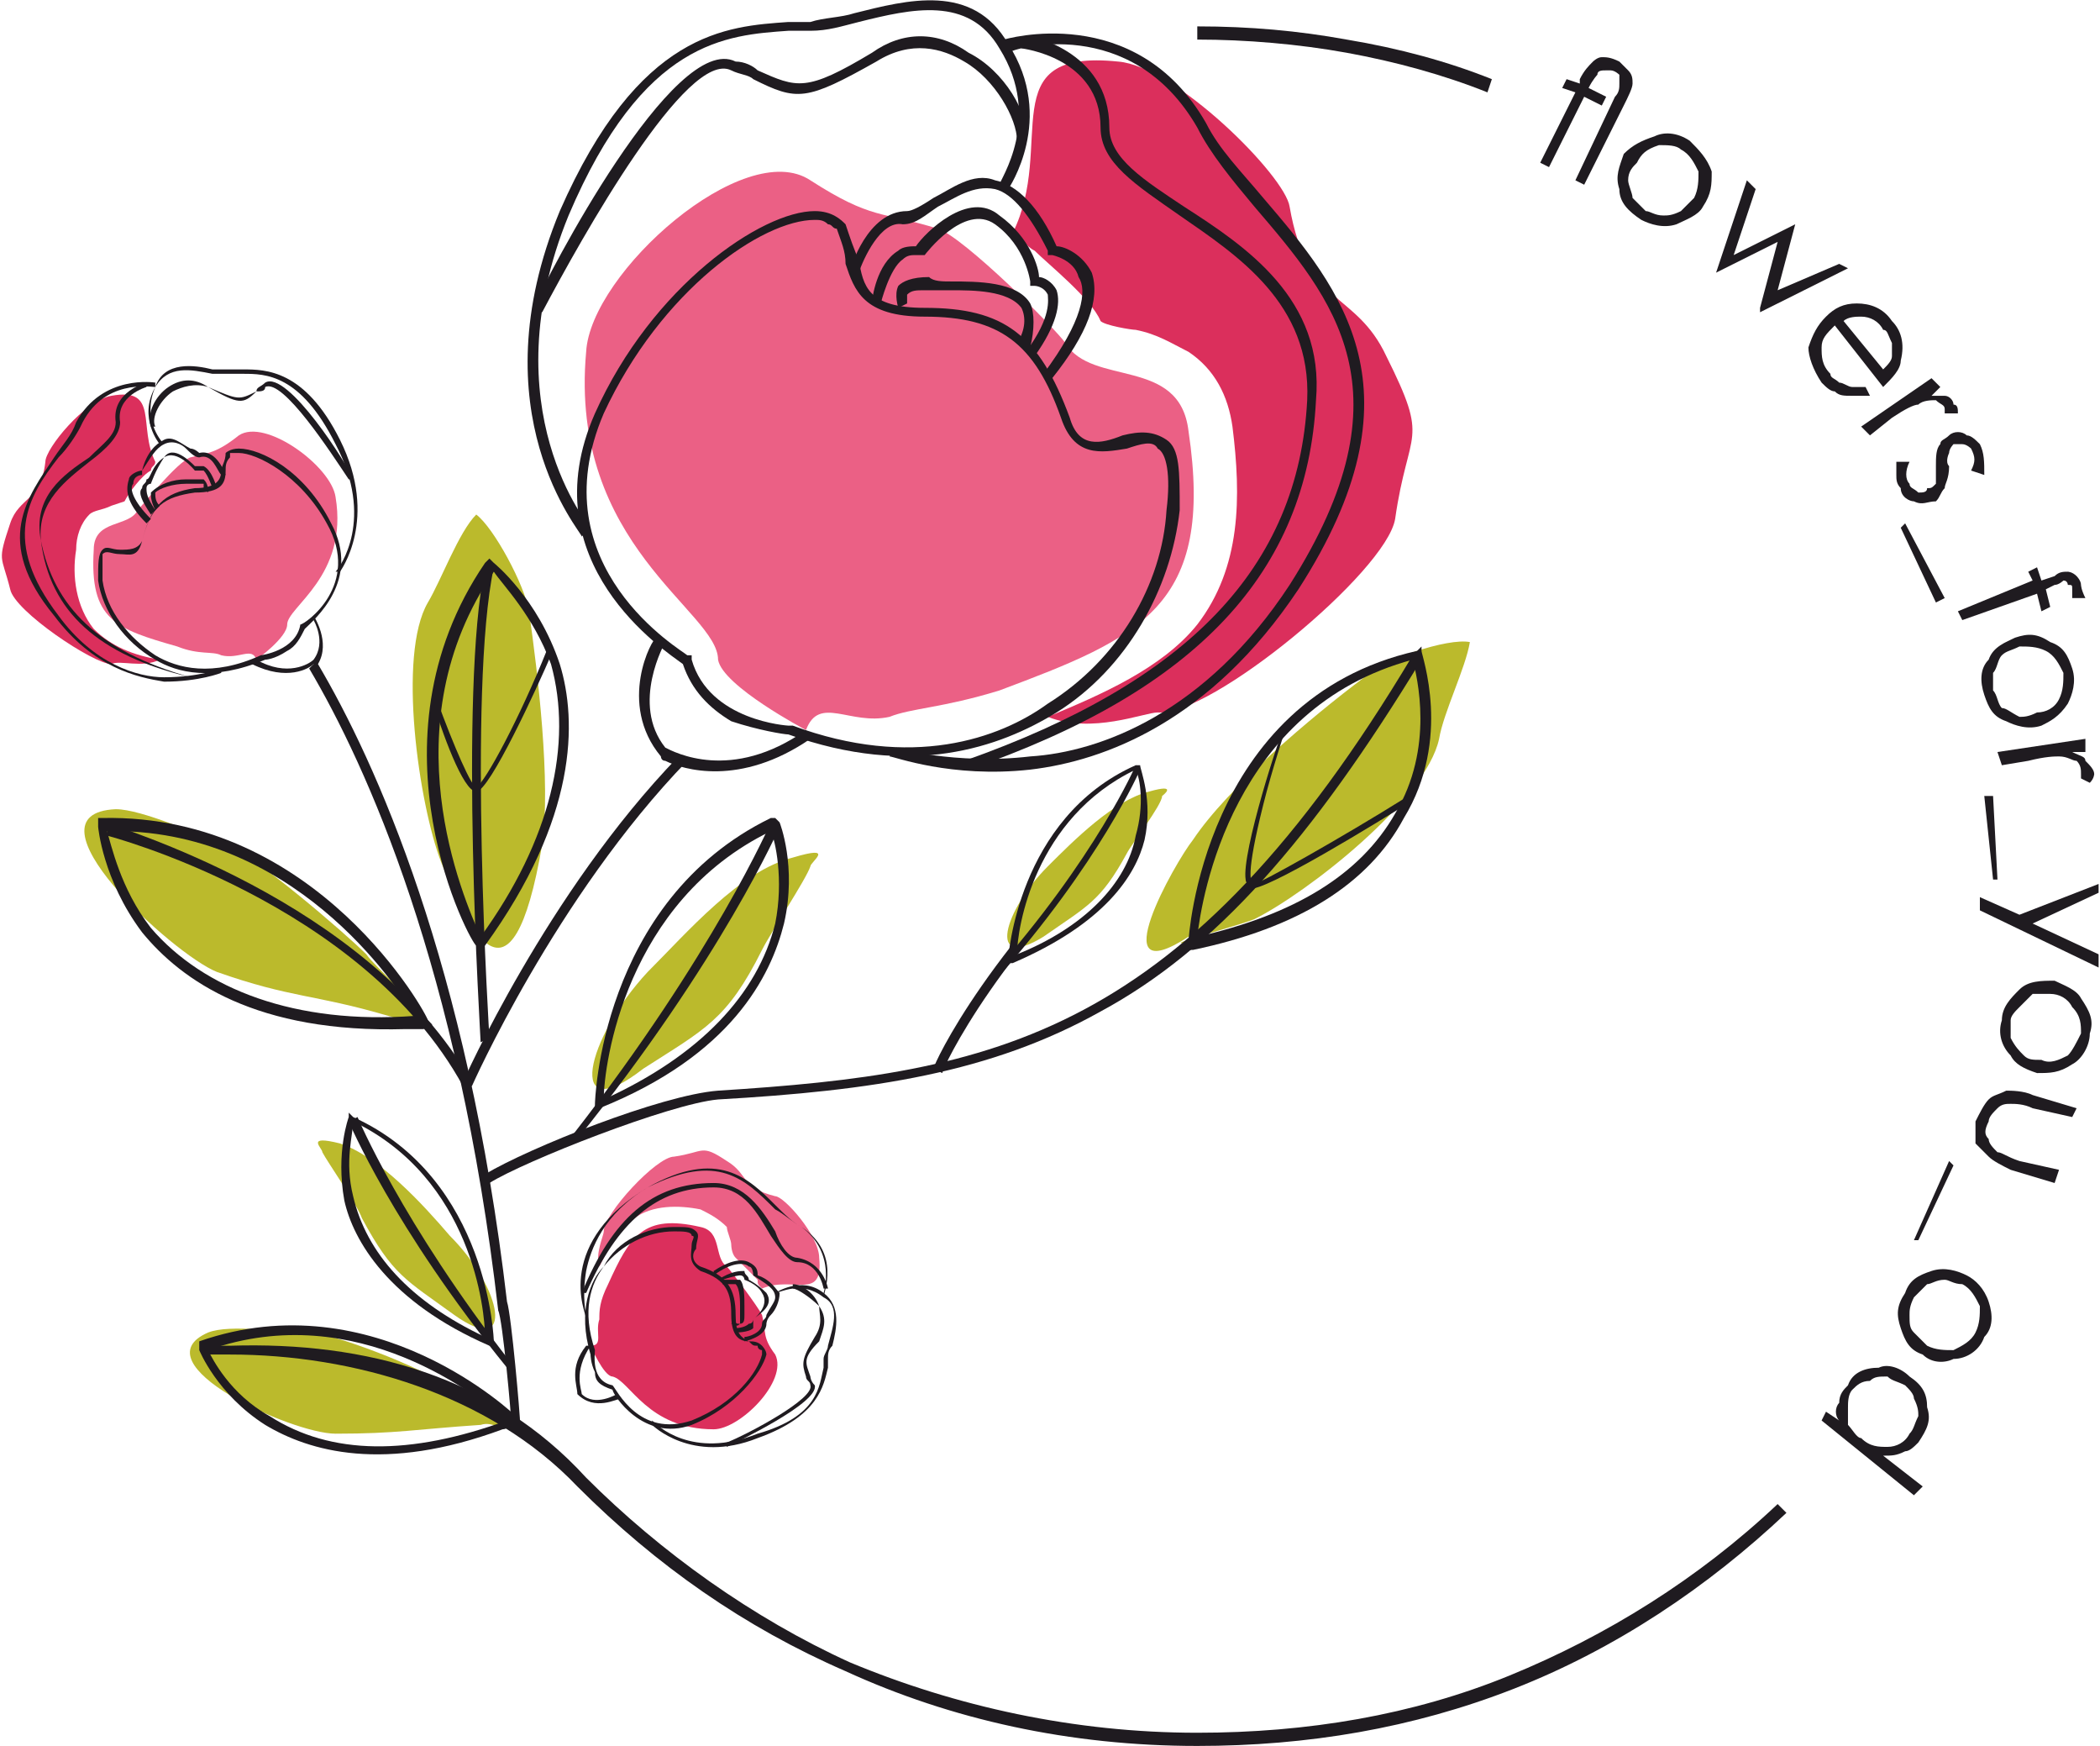 <?xml version="1.0" encoding="UTF-8"?> <!-- Creator: CorelDRAW 2020 (64-Bit) --> <svg xmlns="http://www.w3.org/2000/svg" xmlns:xlink="http://www.w3.org/1999/xlink" xmlns:xodm="http://www.corel.com/coreldraw/odm/2003" xml:space="preserve" width="385px" height="320px" style="shape-rendering:geometricPrecision; text-rendering:geometricPrecision; image-rendering:optimizeQuality; fill-rule:evenodd; clip-rule:evenodd" viewBox="0 0 4.77 3.97"> <defs> <style type="text/css"> <![CDATA[ .fil3 {fill:#EB6085} .fil2 {fill:#DB2F5C} .fil0 {fill:#BBBA2C} .fil1 {fill:#1F1B20;fill-rule:nonzero} ]]> </style> </defs> <g id="Слой_x0020_1">  <g id="_1657640425744"> <path class="fil0" d="M1 1.96c-0.05,-0.13 -0.1,-0.47 -0.03,-0.59 0.03,-0.05 0.07,-0.16 0.11,-0.2 0.04,0.03 0.11,0.16 0.12,0.22 0.02,0.14 0.05,0.39 0.03,0.53 -0.07,0.41 -0.17,0.19 -0.23,0.04z"></path> <path class="fil1" d="M3.65 0.22l-0.01 0.02 -0.04 -0.02 -0.08 0.16 -0.02 -0.01 0.08 -0.16 -0.03 -0.01 0.01 -0.02 0.03 0.01 0 -0.01c0.01,-0.02 0.02,-0.03 0.03,-0.04 0,0 0.01,-0.01 0.02,-0.01 0.01,0 0.02,0 0.04,0.01 0.01,0.01 0.01,0.01 0.02,0.02 0.01,0.01 0.01,0.02 0.01,0.03 0,0.01 -0.01,0.03 -0.02,0.05l-0.09 0.18 -0.02 -0.01 0.09 -0.19c0.01,-0.01 0.01,-0.02 0.01,-0.03 0,0 0,-0.01 0,-0.02 0,0 -0.01,-0.01 -0.02,-0.01 0,0 -0.01,0 -0.01,0 -0.01,0 -0.02,0 -0.02,0.01 0,0 -0.01,0.01 -0.02,0.03l0.04 0.02zm0.19 0.1c0.02,0.02 0.04,0.04 0.05,0.07 0,0.03 0,0.05 -0.02,0.08 -0.01,0.02 -0.04,0.03 -0.06,0.04 -0.03,0.01 -0.06,0 -0.08,-0.01 -0.03,-0.02 -0.05,-0.04 -0.05,-0.07 -0.01,-0.03 0,-0.05 0.01,-0.08 0.02,-0.02 0.04,-0.03 0.07,-0.04 0.02,-0.01 0.05,-0.01 0.08,0.01zm-0.02 0.02c-0.01,-0.01 -0.03,-0.01 -0.05,-0.01 -0.03,0.01 -0.04,0.02 -0.05,0.04 -0.01,0.01 -0.02,0.02 -0.02,0.04 0,0.01 0.01,0.03 0.01,0.04 0.01,0.01 0.02,0.02 0.03,0.03 0.01,0 0.02,0.01 0.04,0.01 0.01,0 0.02,0 0.04,-0.01 0.01,-0.01 0.02,-0.02 0.03,-0.03 0.01,-0.02 0.01,-0.04 0.01,-0.06 -0.01,-0.02 -0.02,-0.04 -0.04,-0.05zm0.15 0.07l0.02 0.02 -0.05 0.15 0.14 -0.07 0 0 -0.04 0.15 0.14 -0.06 0.02 0.01 -0.2 0.1 0 -0.01 0.04 -0.15 -0.14 0.07 0 0 0.07 -0.21zm0.27 0.47l0.01 0.02c-0.02,0 -0.03,0 -0.04,0 -0.02,0 -0.03,0 -0.04,-0.01 -0.01,0 -0.02,-0.01 -0.03,-0.02 -0.02,-0.03 -0.03,-0.06 -0.03,-0.08 0.01,-0.03 0.02,-0.05 0.04,-0.07 0.02,-0.02 0.04,-0.03 0.07,-0.03 0.03,0 0.06,0.01 0.08,0.04 0.02,0.02 0.03,0.05 0.02,0.09 0,0.02 -0.02,0.04 -0.04,0.06l-0.11 -0.14c-0.02,0.02 -0.03,0.03 -0.03,0.05 0,0.02 0,0.04 0.02,0.06 0,0.01 0.01,0.01 0.02,0.02 0.01,0 0.02,0.01 0.03,0.01 0,0 0.02,0 0.03,0zm0.04 -0.04c0.01,-0.01 0.02,-0.02 0.02,-0.03 0,-0.01 0,-0.02 0,-0.03 -0.01,-0.02 -0.01,-0.03 -0.02,-0.03 -0.01,-0.02 -0.03,-0.03 -0.05,-0.03 -0.01,0 -0.03,0 -0.04,0.01l0.09 0.11zm0.11 0.02l0.02 0.02 -0.02 0.02c0.01,0 0.02,0 0.03,0 0.01,0 0.02,0.01 0.02,0.02 0.01,0 0.01,0.01 0.01,0.02l-0.03 0c0,0 0,-0.01 0,-0.01 0,-0.01 -0.01,-0.01 -0.02,-0.02 -0.01,0 -0.03,0 -0.04,0.01 -0.01,0 -0.03,0.01 -0.06,0.03l-0.05 0.04 -0.02 -0.02 0.16 -0.11zm0.12 0.22l-0.03 -0.01c0.01,-0.02 0.01,-0.03 0,-0.05 0,0 -0.01,-0.01 -0.02,-0.01 0,0 -0.01,0 -0.02,0 0,0 -0.01,0.01 -0.01,0.02 0,0 -0.01,0.02 0,0.03 0,0.03 -0.01,0.04 -0.01,0.05 -0.01,0.01 -0.01,0.02 -0.02,0.03 -0.02,0 -0.03,0.01 -0.05,0 -0.01,0 -0.03,-0.01 -0.03,-0.03 -0.01,-0.01 -0.01,-0.02 -0.01,-0.03 0,-0.01 0,-0.02 0,-0.03l0.03 0c-0.01,0.02 -0.01,0.04 0,0.05 0,0.01 0.01,0.01 0.02,0.02 0.01,0 0.02,0 0.02,-0.01 0.01,0 0.01,0 0.02,-0.01 0,-0.01 0,-0.02 0,-0.04 0,-0.02 0,-0.04 0.01,-0.05 0,-0.01 0.01,-0.01 0.02,-0.02 0.01,-0.01 0.03,-0.01 0.04,0 0.01,0 0.02,0.01 0.03,0.02 0.01,0.02 0.01,0.04 0.01,0.07zm-0.18 0.11l0.09 0.17 -0.02 0.01 -0.08 -0.17 0.01 -0.01zm0.41 0.17l-0.03 0c0,-0.01 0,-0.01 0,-0.02 0,-0.01 0,-0.01 -0.01,-0.01 0,0 0,-0.01 -0.01,-0.01 0,0 -0.01,0.01 -0.02,0.01l-0.02 0.01 0.01 0.04 -0.02 0.01 -0.01 -0.04 -0.17 0.06 -0.01 -0.02 0.17 -0.07 -0.01 -0.02 0.02 -0.01 0.01 0.03 0.03 -0.01c0.01,-0.01 0.02,-0.01 0.03,-0.01 0,0 0.01,0 0.02,0.01 0,0 0.01,0.01 0.01,0.02 0,0 0,0.01 0.01,0.03zm-0.03 0.16c0.01,0.03 0,0.06 -0.01,0.08 -0.02,0.03 -0.04,0.04 -0.06,0.05 -0.03,0.01 -0.06,0 -0.08,-0.01 -0.03,-0.01 -0.04,-0.03 -0.05,-0.06 -0.01,-0.03 -0.01,-0.06 0.01,-0.08 0.01,-0.03 0.04,-0.04 0.06,-0.05 0.03,-0.01 0.05,-0.01 0.08,0.01 0.03,0.01 0.04,0.03 0.05,0.06zm-0.02 0.01c-0.01,-0.02 -0.02,-0.04 -0.04,-0.05 -0.02,-0.01 -0.04,-0.01 -0.06,-0.01 -0.02,0.01 -0.03,0.01 -0.04,0.02 -0.01,0.01 -0.01,0.03 -0.02,0.04 0,0.01 0,0.03 0,0.04 0.01,0.01 0.01,0.03 0.02,0.04 0.01,0 0.02,0.01 0.04,0.02 0.01,0 0.02,0 0.04,-0.01 0.02,0 0.04,-0.01 0.05,-0.03 0.01,-0.02 0.01,-0.04 0.01,-0.06zm0.05 0.15l0 0.03 -0.03 0c0.02,0.01 0.03,0.01 0.03,0.02 0.01,0.01 0.02,0.02 0.02,0.03 0,0 0,0.01 -0.01,0.02l-0.02 -0.01c0,0 0,-0.01 0,-0.01 0,-0.01 0,-0.02 -0.01,-0.03 -0.01,0 -0.02,-0.01 -0.04,-0.01 -0.01,0 -0.03,0 -0.07,0.01l-0.06 0.01 -0.01 -0.03 0.2 -0.03zm-0.21 0.13l0.01 0.19 -0.01 0 -0.02 -0.19 0.02 0zm0.24 0.2l0 0.02 -0.15 0.07 0.15 0.07 0 0.03 -0.27 -0.13 0 -0.03 0.09 0.04 0.18 -0.07zm-0.02 0.34c0,0.03 -0.02,0.06 -0.04,0.07 -0.03,0.02 -0.05,0.02 -0.08,0.02 -0.03,-0.01 -0.05,-0.02 -0.06,-0.04 -0.02,-0.02 -0.03,-0.05 -0.02,-0.08 0,-0.03 0.02,-0.05 0.04,-0.07 0.02,-0.02 0.05,-0.02 0.08,-0.02 0.02,0.01 0.05,0.02 0.06,0.04 0.02,0.03 0.03,0.05 0.02,0.08zm-0.02 0c0,-0.02 0,-0.04 -0.02,-0.06 -0.01,-0.02 -0.03,-0.03 -0.05,-0.03 -0.01,0 -0.03,0 -0.04,0 -0.01,0.01 -0.02,0.02 -0.03,0.03 -0.01,0.01 -0.02,0.02 -0.02,0.03 0,0.02 0,0.03 0,0.04 0.01,0.02 0.02,0.03 0.03,0.04 0.01,0.01 0.02,0.01 0.04,0.01 0.02,0.01 0.04,0 0.06,-0.01 0.01,-0.01 0.02,-0.03 0.03,-0.05zm-0.01 0.17l-0.01 0.02 -0.09 -0.02c-0.02,-0.01 -0.04,-0.01 -0.05,-0.01 -0.01,0 -0.02,0 -0.03,0.01 -0.01,0.01 -0.02,0.02 -0.02,0.03 -0.01,0.02 -0.01,0.03 0,0.04 0,0.01 0.01,0.02 0.02,0.03 0.01,0 0.02,0.01 0.05,0.02l0.09 0.02 -0.01 0.03 -0.1 -0.03c-0.02,-0.01 -0.04,-0.02 -0.05,-0.03 -0.01,-0.01 -0.02,-0.02 -0.03,-0.03 0,-0.02 0,-0.03 0,-0.05 0.01,-0.02 0.02,-0.04 0.03,-0.05 0.01,-0.01 0.02,-0.01 0.04,-0.02 0.01,0 0.04,0 0.06,0.01l0.1 0.03zm-0.28 0.13l-0.08 0.17 -0.01 0 0.08 -0.18 0.01 0.01zm0.07 0.39c-0.01,0.03 -0.04,0.05 -0.07,0.05 -0.02,0.01 -0.05,0.01 -0.07,-0.01 -0.03,-0.01 -0.04,-0.03 -0.05,-0.06 -0.01,-0.03 -0.01,-0.05 0.01,-0.08 0.01,-0.03 0.03,-0.04 0.06,-0.05 0.03,-0.01 0.06,0 0.08,0.01 0.02,0.01 0.04,0.03 0.05,0.06 0.01,0.03 0.01,0.06 -0.01,0.08zm-0.02 -0.01c0.01,-0.02 0.01,-0.04 0.01,-0.06 -0.01,-0.02 -0.02,-0.04 -0.04,-0.05 -0.02,0 -0.03,-0.01 -0.04,-0.01 -0.02,0 -0.03,0.01 -0.04,0.01 -0.01,0.01 -0.02,0.02 -0.03,0.03 -0.01,0.02 -0.01,0.03 -0.01,0.04 0,0.02 0,0.03 0.01,0.04 0.01,0.01 0.02,0.02 0.03,0.03 0.02,0.01 0.04,0.01 0.06,0.01 0.02,-0.01 0.04,-0.02 0.05,-0.04zm-0.14 0.37l-0.21 -0.17 0.01 -0.02 0.03 0.02c-0.01,-0.01 -0.01,-0.03 0,-0.04 0,-0.02 0.01,-0.03 0.02,-0.04 0.01,-0.03 0.04,-0.04 0.07,-0.04 0.02,-0.01 0.05,0 0.07,0.02 0.03,0.02 0.04,0.04 0.04,0.07 0.01,0.03 0,0.05 -0.02,0.08 -0.01,0.01 -0.02,0.02 -0.03,0.02 -0.02,0.01 -0.03,0.01 -0.05,0.01l0.09 0.07 -0.02 0.02zm-0.01 -0.14c0.01,-0.01 0.01,-0.02 0.02,-0.04 0,-0.01 0,-0.02 -0.01,-0.04 0,-0.01 -0.01,-0.02 -0.02,-0.03 -0.02,-0.01 -0.03,-0.01 -0.04,-0.02 -0.02,0 -0.03,0 -0.04,0.01 -0.02,0 -0.03,0.01 -0.04,0.02 -0.01,0.01 -0.01,0.03 -0.01,0.04 0,0.02 0,0.03 0,0.04 0.01,0.01 0.02,0.03 0.03,0.03 0.02,0.02 0.04,0.02 0.06,0.02 0.02,0 0.04,-0.01 0.05,-0.03z"></path> <path class="fil0" d="M1.46 2.43c0.14,-0.09 0.19,-0.11 0.27,-0.27 0.02,-0.04 0.1,-0.16 0.11,-0.19 0,-0.01 0.06,-0.05 -0.04,-0.02 -0.12,0.03 -0.24,0.17 -0.33,0.26 -0.14,0.15 -0.19,0.36 -0.01,0.22z"></path> <path class="fil0" d="M2.72 2.14c-0.12,0.02 0.08,-0.03 0.13,-0.05 0.12,-0.06 0.39,-0.27 0.42,-0.41 0.01,-0.06 0.06,-0.16 0.07,-0.22 -0.05,-0.01 -0.2,0.04 -0.24,0.08 -0.12,0.09 -0.31,0.25 -0.39,0.37 -0.04,0.05 -0.21,0.35 -0.01,0.22 0.01,0 0.01,0.01 0.02,0.01z"></path> <path class="fil2" d="M2.38 1.63c0.1,0.04 0.22,-0.01 0.25,-0.01 0.12,0.01 0.52,-0.32 0.54,-0.44 0.03,-0.21 0.08,-0.17 -0.02,-0.37 -0.07,-0.15 -0.18,-0.11 -0.22,-0.34 -0.01,-0.07 -0.26,-0.32 -0.39,-0.33 -0.29,-0.03 -0.14,0.19 -0.24,0.39 0.02,0.01 0.03,0.03 0.05,0.04 0.03,0.03 0.13,0.11 0.15,0.16 0.01,0.01 0.07,0.02 0.08,0.02 0.05,0.01 0.08,0.03 0.12,0.05 0.06,0.04 0.09,0.1 0.1,0.17 0.02,0.16 0.02,0.32 -0.08,0.45 -0.08,0.1 -0.22,0.16 -0.34,0.21z"></path> <path class="fil3" d="M1.83 1.66c0.03,-0.08 0.1,-0.01 0.19,-0.03 0.05,-0.02 0.12,-0.02 0.25,-0.06 0.32,-0.12 0.49,-0.19 0.43,-0.59 -0.02,-0.17 -0.22,-0.1 -0.28,-0.2 -0.02,-0.03 -0.23,-0.24 -0.29,-0.26 -0.13,-0.04 -0.15,-0.02 -0.29,-0.11 -0.15,-0.1 -0.5,0.21 -0.51,0.39 -0.04,0.44 0.3,0.59 0.3,0.7 0.01,0.06 0.2,0.16 0.2,0.16z"></path> <path class="fil1" d="M1.9 0.52c0.01,0.03 0.02,0.05 0.02,0.08 0.02,0.06 0.04,0.12 0.18,0.12 0.17,0 0.25,0.06 0.31,0.23 0.03,0.09 0.09,0.08 0.15,0.07 0.03,-0.01 0.06,-0.02 0.07,0 0.02,0.01 0.03,0.06 0.02,0.14 -0.01,0.17 -0.11,0.34 -0.27,0.44 -0.11,0.08 -0.31,0.15 -0.58,0.05l0 0 -0.01 0c0,0 -0.18,-0.01 -0.22,-0.15l0 -0.01 -0.01 0c-0.01,-0.01 -0.34,-0.2 -0.19,-0.55 0.13,-0.28 0.36,-0.44 0.48,-0.44 0.01,0 0.02,0 0.03,0.01 0.01,0 0.01,0.01 0.02,0.01zm-0.11 1.15c0.28,0.1 0.48,0.03 0.61,-0.05 0.16,-0.1 0.26,-0.28 0.28,-0.46 0,-0.09 0,-0.14 -0.03,-0.16 -0.03,-0.02 -0.06,-0.02 -0.1,-0.01 -0.05,0.02 -0.1,0.03 -0.12,-0.04 -0.07,-0.19 -0.15,-0.25 -0.33,-0.25 -0.13,0 -0.14,-0.05 -0.15,-0.11 -0.01,-0.02 -0.02,-0.05 -0.03,-0.08 -0.01,-0.01 -0.03,-0.03 -0.07,-0.03 -0.12,0 -0.37,0.17 -0.5,0.46 -0.15,0.34 0.16,0.54 0.2,0.57 0.02,0.06 0.06,0.1 0.11,0.13 0.06,0.02 0.12,0.03 0.13,0.03z"></path> <path class="fil1" d="M1.32 1.22c0,-0.01 -0.24,-0.28 -0.05,-0.74 0.18,-0.41 0.38,-0.42 0.52,-0.43 0.02,0 0.04,0 0.05,0 0.03,-0.01 0.07,-0.01 0.1,-0.02 0.12,-0.03 0.27,-0.07 0.35,0.07 0.11,0.17 0,0.33 0,0.33l-0.02 -0.01c0,-0.01 0.1,-0.15 0,-0.31 -0.07,-0.12 -0.2,-0.09 -0.32,-0.06 -0.04,0.01 -0.07,0.02 -0.11,0.02 -0.01,0 -0.03,0 -0.05,0 -0.14,0.01 -0.33,0.02 -0.5,0.42 -0.18,0.44 0.05,0.71 0.05,0.71l-0.02 0.02z"></path> <path class="fil1" d="M1.23 0.71l-0.02 -0.01c0.03,-0.07 0.32,-0.63 0.46,-0.56 0.02,0 0.04,0.01 0.05,0.02 0.09,0.04 0.11,0.05 0.26,-0.04 0.07,-0.05 0.15,-0.05 0.22,0 0.08,0.04 0.14,0.14 0.13,0.2l-0.02 0c0,-0.05 -0.05,-0.14 -0.12,-0.18 -0.05,-0.03 -0.12,-0.05 -0.2,0 -0.16,0.09 -0.18,0.09 -0.28,0.04 -0.01,-0.01 -0.03,-0.01 -0.05,-0.02 -0.1,-0.05 -0.34,0.38 -0.43,0.55z"></path> <path class="fil1" d="M2.39 0.86l-0.02 -0.01c0.09,-0.12 0.1,-0.19 0.08,-0.22 -0.01,-0.04 -0.06,-0.05 -0.06,-0.05l-0.01 0 0 -0.01c-0.04,-0.08 -0.08,-0.13 -0.12,-0.14 -0.05,-0.01 -0.09,0.02 -0.13,0.04 -0.03,0.02 -0.05,0.04 -0.08,0.04 -0.05,-0.01 -0.09,0.08 -0.1,0.11l-0.02 0c0,-0.01 0.04,-0.14 0.13,-0.14 0.01,0 0.03,-0.01 0.06,-0.03 0.04,-0.02 0.09,-0.06 0.14,-0.04 0.05,0.01 0.1,0.06 0.14,0.15 0.02,0 0.06,0.02 0.08,0.06 0.02,0.06 -0.01,0.14 -0.09,0.24z"></path> <path class="fil1" d="M1.98 0.69c0,-0.01 0.01,-0.09 0.06,-0.12 0.01,-0.01 0.03,-0.01 0.04,-0.01 0.02,-0.03 0.12,-0.13 0.19,-0.07 0.07,0.05 0.09,0.12 0.09,0.14 0.01,0 0.03,0.01 0.04,0.03 0.01,0.03 0,0.08 -0.05,0.15l-0.02 -0.01c0.06,-0.08 0.05,-0.12 0.05,-0.13 -0.01,-0.02 -0.03,-0.02 -0.03,-0.02l-0.01 0 0 -0.01c0,0 -0.01,-0.08 -0.08,-0.13 -0.07,-0.05 -0.16,0.07 -0.16,0.07l-0.01 0 -0.01 0c-0.01,0 -0.02,0 -0.03,0.01 -0.03,0.02 -0.05,0.1 -0.05,0.1l-0.02 0z"></path> <path class="fil1" d="M2.04 0.7c0,0 -0.01,-0.03 0,-0.05 0.01,-0.01 0.03,-0.02 0.07,-0.02 0.01,0.01 0.03,0.01 0.05,0.01 0.06,0 0.15,0 0.18,0.05 0.01,0.02 0.01,0.06 0,0.1l-0.03 -0.01c0.02,-0.03 0.02,-0.06 0.01,-0.08 -0.03,-0.04 -0.11,-0.04 -0.16,-0.04 -0.02,0 -0.04,0 -0.06,0 -0.02,0 -0.03,0 -0.04,0.01 0,0 0,0.02 0,0.02l-0.02 0.01z"></path> <path class="fil1" d="M2.02 1.72l0.01 -0.02c0,0 0.14,0.04 0.31,0.02 0.16,-0.01 0.4,-0.1 0.59,-0.39 0.28,-0.44 0.1,-0.65 -0.08,-0.86 -0.05,-0.06 -0.1,-0.12 -0.13,-0.18 -0.15,-0.26 -0.42,-0.18 -0.43,-0.17l-0.01 -0.03c0,0 0.3,-0.09 0.46,0.19 0.03,0.06 0.08,0.11 0.13,0.17 0.18,0.21 0.37,0.44 0.08,0.89 -0.2,0.3 -0.44,0.39 -0.61,0.41 -0.18,0.02 -0.31,-0.03 -0.32,-0.03z"></path> <path class="fil1" d="M2.2 1.75l-0.01 -0.02c0.51,-0.18 0.76,-0.44 0.78,-0.82 0.01,-0.22 -0.16,-0.33 -0.29,-0.42 -0.1,-0.07 -0.18,-0.12 -0.18,-0.2 0,-0.16 -0.18,-0.18 -0.18,-0.18l0.01 -0.03c0,0 0.19,0.03 0.19,0.21 0,0.07 0.08,0.12 0.17,0.18 0.14,0.09 0.32,0.21 0.3,0.44 -0.02,0.39 -0.27,0.66 -0.79,0.84z"></path> <path class="fil1" d="M1.51 1.73c-0.01,0 -0.01,-0.01 -0.01,-0.01l0 0 0 0c-0.1,-0.12 -0.02,-0.27 -0.01,-0.27l0.02 0.01c0,0 -0.08,0.14 0,0.24 0.02,0.01 0.15,0.08 0.32,-0.04l0.01 0.02c-0.16,0.11 -0.29,0.07 -0.33,0.05z"></path> <path class="fil1" d="M2.12 2.43c0,-0.01 0.13,-0.29 0.49,-0.61l0.01 0.02c-0.35,0.31 -0.48,0.59 -0.48,0.6l-0.02 -0.01z"></path> <path class="fil1" d="M1.1 2.67c0.1,-0.06 0.4,-0.18 0.53,-0.19 0.63,-0.04 1.06,-0.12 1.58,-0.99l0.02 0.01c-0.25,0.41 -0.47,0.66 -0.73,0.8 -0.25,0.14 -0.52,0.18 -0.87,0.2 -0.11,0.01 -0.44,0.14 -0.52,0.19l-0.01 -0.02z"></path> <path class="fil1" d="M1.31 2.59l-0.01 -0.01c0.32,-0.41 0.45,-0.71 0.45,-0.71l0.02 0.01c0,0 -0.13,0.3 -0.46,0.71z"></path> <path class="fil1" d="M1.76 2.1c-0.04,0.16 -0.17,0.3 -0.39,0.4 0,-0.08 0.05,-0.45 0.38,-0.61 0.01,0.02 0.03,0.11 0.01,0.21zm-0.4 0.42c0.3,-0.12 0.39,-0.3 0.42,-0.42 0.03,-0.13 -0.01,-0.23 -0.01,-0.23l-0.01 -0.01 -0.01 0c-0.39,0.19 -0.4,0.65 -0.4,0.65l0 0.02 0.01 -0.01z"></path> <path class="fil1" d="M3.17 1.85c-0.08,0.14 -0.23,0.23 -0.45,0.28 0.01,-0.09 0.08,-0.52 0.49,-0.63 0.01,0.04 0.05,0.2 -0.04,0.35zm-0.46 0.31c0.24,-0.05 0.4,-0.15 0.48,-0.3 0.11,-0.18 0.04,-0.37 0.04,-0.38l0 -0.01 -0.01 0.01c-0.49,0.11 -0.52,0.66 -0.52,0.66l0 0.02 0.01 0z"></path> <path class="fil1" d="M1.16 3.24c0,-0.02 -0.02,-0.24 -0.03,-0.26 -0.09,-0.78 -0.3,-1.24 -0.43,-1.46l0 0 0.02 -0.02c0,0 0,0.01 0,0.01 0.13,0.22 0.34,0.68 0.43,1.45 0.01,0.03 0.03,0.26 0.03,0.28l-0.02 0z"></path> <path class="fil0" d="M0.94 2.31c0.02,-0.02 -0.09,-0.11 -0.11,-0.14 -0.05,-0.05 -0.26,-0.23 -0.32,-0.25 -0.06,-0.02 -0.19,-0.08 -0.25,-0.08 -0.22,0.01 0.13,0.33 0.23,0.37 0.17,0.06 0.22,0.05 0.39,0.1 0.04,0.01 0.04,0.03 0.06,0z"></path> <path class="fil1" d="M1.05 2.47c-0.23,-0.42 -0.81,-0.57 -0.81,-0.57l0 -0.03c0.01,0.01 0.59,0.17 0.83,0.59l-0.02 0.01z"></path> <path class="fil1" d="M0.94 2.31c-0.27,0.02 -0.48,-0.06 -0.6,-0.2 -0.07,-0.09 -0.09,-0.19 -0.1,-0.22 0.42,-0.01 0.66,0.35 0.7,0.42zm0.02 0.03l0.02 -0.01 -0.01 -0.01c0,-0.01 -0.25,-0.47 -0.74,-0.46l-0.01 0 0 0.02c0,0 0.01,0.12 0.1,0.24 0.09,0.11 0.26,0.23 0.6,0.22 0.02,0 0.03,0 0.04,0z"></path> <path class="fil1" d="M1.09 2.37c0,-0.01 -0.05,-0.8 0.01,-1.08l0.02 0c-0.06,0.28 -0.01,1.07 -0.01,1.07l-0.02 0.01z"></path> <path class="fil1" d="M1.25 1.51c0.05,0.18 0,0.4 -0.16,0.62 -0.04,-0.09 -0.21,-0.48 0.03,-0.83 0.02,0.03 0.09,0.1 0.13,0.21zm-0.15 0.64c0.21,-0.29 0.21,-0.51 0.17,-0.64 -0.05,-0.15 -0.15,-0.23 -0.15,-0.23l-0.01 -0.01 -0.01 0.01c-0.28,0.41 -0.03,0.87 -0.02,0.87l0 0.02 0.02 -0.02z"></path> <path class="fil1" d="M1.08 1.8c-0.03,0 -0.08,-0.14 -0.1,-0.21l0.01 0c0.04,0.11 0.08,0.2 0.09,0.2 0,0 0,0 0,0 0.02,-0.01 0.1,-0.16 0.16,-0.31l0.01 0.01c-0.03,0.07 -0.14,0.31 -0.17,0.31 0,0 0,0 0,0z"></path> <path class="fil1" d="M2.84 2.02c0,0 0,0 0,0 0,-0.01 -0.01,-0.01 -0.01,-0.02 -0.01,-0.06 0.08,-0.34 0.09,-0.35l0 0.01 0 0c0,0 -0.03,0.09 -0.05,0.17 -0.04,0.16 -0.03,0.18 -0.02,0.18 0.01,0 0.19,-0.1 0.35,-0.2l0.01 0.01c-0.08,0.05 -0.34,0.21 -0.37,0.2z"></path> <path class="fil2" d="M0.36 1.5c-0.04,0.02 -0.09,0 -0.11,0.01 -0.04,0 -0.22,-0.12 -0.23,-0.17 -0.02,-0.08 -0.03,-0.06 0,-0.15 0.02,-0.06 0.07,-0.05 0.08,-0.14 0,-0.03 0.09,-0.14 0.15,-0.15 0.11,-0.02 0.06,0.07 0.1,0.15 0,0.01 -0.01,0.01 -0.01,0.02 -0.02,0.01 -0.05,0.05 -0.06,0.07 0,0 -0.03,0.01 -0.03,0.01 -0.02,0.01 -0.04,0.01 -0.05,0.02 -0.02,0.02 -0.03,0.05 -0.03,0.08 -0.01,0.06 0,0.13 0.04,0.18 0.04,0.04 0.09,0.06 0.15,0.07z"></path> <path class="fil3" d="M0.58 1.5c-0.01,-0.03 -0.04,0 -0.08,-0.01 -0.02,-0.01 -0.05,0 -0.1,-0.02 -0.14,-0.04 -0.2,-0.06 -0.19,-0.22 0,-0.07 0.08,-0.05 0.1,-0.09 0.01,-0.01 0.09,-0.11 0.12,-0.12 0.04,-0.01 0.06,-0.01 0.11,-0.05 0.06,-0.04 0.21,0.07 0.22,0.14 0.03,0.18 -0.11,0.25 -0.11,0.29 0,0.03 -0.07,0.08 -0.07,0.08z"></path> <path class="fil1" d="M0.52 1.04c-0.01,0.01 -0.01,0.02 -0.01,0.03 0,0.03 -0.01,0.05 -0.07,0.05 -0.07,0.01 -0.1,0.03 -0.12,0.11 -0.01,0.04 -0.03,0.03 -0.05,0.03 -0.02,0 -0.03,-0.01 -0.04,0 0,0.01 0,0.03 0,0.06 0.01,0.07 0.06,0.13 0.12,0.17 0.05,0.03 0.13,0.05 0.24,0l0 0 0 0c0,0 0.08,-0.01 0.09,-0.07l0 0 0 0c0.01,0 0.14,-0.09 0.06,-0.23 -0.06,-0.11 -0.16,-0.16 -0.2,-0.16 -0.01,0 -0.01,0 -0.02,0 0,0 0,0 0,0.01zm0.08 0.46c-0.12,0.05 -0.2,0.03 -0.25,0 -0.07,-0.04 -0.12,-0.11 -0.13,-0.18 0,-0.04 0,-0.06 0.01,-0.07 0.01,-0.01 0.02,0 0.04,0 0.02,0 0.04,0 0.05,-0.02 0.02,-0.08 0.05,-0.11 0.12,-0.12 0.05,0 0.06,-0.02 0.06,-0.04 0,-0.01 0.01,-0.02 0.01,-0.04 0,0 0.01,-0.01 0.03,-0.01 0.05,0 0.15,0.05 0.21,0.17 0.07,0.13 -0.04,0.22 -0.06,0.24 -0.01,0.02 -0.02,0.04 -0.04,0.05 -0.03,0.02 -0.05,0.02 -0.05,0.02z"></path> <path class="fil1" d="M0.77 1.3c0,0 0.09,-0.12 0,-0.3 -0.08,-0.16 -0.17,-0.16 -0.22,-0.16 -0.01,0 -0.02,0 -0.02,0 -0.02,0 -0.03,0 -0.05,0 -0.04,-0.01 -0.11,-0.02 -0.13,0.04 -0.04,0.07 0.01,0.13 0.01,0.13l0.01 0c-0.01,-0.01 -0.05,-0.06 -0.02,-0.13 0.03,-0.05 0.08,-0.04 0.13,-0.03 0.02,0 0.03,0 0.05,0 0,0 0.01,0 0.02,0 0.05,0 0.13,0 0.21,0.16 0.09,0.17 0.01,0.28 0,0.29l0.01 0z"></path> <path class="fil1" d="M0.79 1.09l0.01 0c-0.01,-0.03 -0.15,-0.25 -0.2,-0.22 -0.01,0.01 -0.02,0.01 -0.02,0.02 -0.04,0.02 -0.04,0.02 -0.11,-0.01 -0.03,-0.02 -0.06,-0.02 -0.09,0 -0.03,0.02 -0.05,0.06 -0.04,0.09l0.01 0c-0.01,-0.02 0.01,-0.06 0.04,-0.08 0.02,-0.01 0.05,-0.02 0.08,-0.01 0.07,0.04 0.08,0.04 0.11,0.01 0.01,0 0.02,0 0.02,-0.01 0.04,-0.02 0.15,0.15 0.19,0.21z"></path> <path class="fil1" d="M0.33 1.19l0.01 -0.01c-0.04,-0.04 -0.05,-0.07 -0.04,-0.08 0,-0.02 0.02,-0.02 0.02,-0.02l0 -0.01 0 0c0.02,-0.03 0.03,-0.05 0.05,-0.06 0.02,-0.01 0.04,0 0.05,0.01 0.01,0.01 0.02,0.02 0.03,0.02 0.03,-0.01 0.04,0.03 0.05,0.04l0.01 0c0,0 -0.02,-0.06 -0.06,-0.05 0,0 -0.01,-0.01 -0.02,-0.01 -0.02,-0.01 -0.04,-0.03 -0.06,-0.02 -0.02,0.01 -0.04,0.03 -0.05,0.07 -0.01,0 -0.03,0.01 -0.03,0.02 -0.01,0.03 0,0.06 0.04,0.1z"></path> <path class="fil1" d="M0.49 1.11c0,0 -0.01,-0.04 -0.03,-0.05 0,0 -0.01,0 -0.02,0 -0.01,-0.01 -0.05,-0.05 -0.07,-0.02 -0.03,0.02 -0.03,0.05 -0.04,0.05 0,0.01 -0.01,0.01 -0.01,0.02 -0.01,0.01 0,0.03 0.02,0.06l0.01 -0.01c-0.02,-0.03 -0.02,-0.04 -0.02,-0.05 0,-0.01 0.01,-0.01 0.01,-0.01l0 0 0 0c0,0 0.01,-0.03 0.03,-0.06 0.03,-0.02 0.07,0.03 0.07,0.03l0 0 0 0c0.01,0 0.01,0 0.02,0 0.01,0.01 0.02,0.04 0.02,0.04l0.01 0z"></path> <path class="fil1" d="M0.47 1.12c0,-0.01 0,-0.02 -0.01,-0.03 0,0 -0.01,0 -0.02,0 -0.01,0 -0.02,0 -0.02,0 -0.03,0 -0.06,0.01 -0.08,0.03 0,0.01 0,0.02 0.01,0.04l0.01 -0.01c-0.01,-0.01 -0.01,-0.02 -0.01,-0.03 0.01,-0.01 0.04,-0.02 0.07,-0.02 0.01,0 0.01,0 0.02,0 0.01,0 0.01,0 0.02,0 0,0 0,0.01 0,0.01l0.01 0.01z"></path> <path class="fil1" d="M0.5 1.53l0 -0.01c0,0 -0.05,0.02 -0.13,0.02 -0.06,0 -0.16,-0.03 -0.24,-0.14 -0.13,-0.17 -0.07,-0.27 0,-0.36 0.02,-0.02 0.04,-0.05 0.05,-0.07 0.05,-0.11 0.16,-0.09 0.17,-0.09l0 -0.01c0,0 -0.12,-0.02 -0.18,0.09 -0.01,0.03 -0.03,0.05 -0.05,0.08 -0.06,0.09 -0.14,0.19 0,0.36 0.09,0.12 0.19,0.14 0.25,0.15 0.08,0 0.13,-0.02 0.13,-0.02z"></path> <path class="fil1" d="M0.43 1.54l0 0c-0.21,-0.06 -0.31,-0.16 -0.34,-0.31 -0.01,-0.09 0.06,-0.14 0.11,-0.18 0.04,-0.03 0.07,-0.06 0.07,-0.09 -0.01,-0.06 0.06,-0.08 0.06,-0.08l0 -0.01c0,0 -0.08,0.02 -0.07,0.09 0,0.03 -0.03,0.05 -0.06,0.08 -0.06,0.04 -0.13,0.09 -0.11,0.19 0.02,0.16 0.13,0.26 0.34,0.31z"></path> <path class="fil1" d="M0.71 1.51c0,0 0.01,0 0.01,0l0 0 0 0c0.03,-0.05 -0.01,-0.11 -0.01,-0.11l0 0.01c0,0 0.03,0.05 0,0.09 -0.01,0.01 -0.06,0.04 -0.13,0l-0.01 0.01c0.08,0.04 0.13,0.01 0.14,0z"></path> <path class="fil3" d="M1.36 2.88c-0.01,-0.03 0.01,-0.07 0.01,-0.08 0,-0.04 0.12,-0.17 0.16,-0.17 0.07,-0.01 0.06,-0.03 0.12,0.01 0.05,0.03 0.03,0.06 0.11,0.08 0.02,0 0.1,0.09 0.1,0.14 0.01,0.1 -0.06,0.04 -0.13,0.07 -0.01,-0.01 -0.01,-0.01 -0.01,-0.02 -0.01,-0.01 -0.04,-0.04 -0.05,-0.05 -0.01,-0.01 -0.01,-0.03 -0.01,-0.03 0,-0.01 -0.01,-0.03 -0.01,-0.04 -0.02,-0.02 -0.04,-0.03 -0.06,-0.04 -0.05,-0.01 -0.11,-0.01 -0.15,0.02 -0.04,0.03 -0.06,0.07 -0.08,0.11z"></path> <path class="fil2" d="M1.34 3.06c0.03,0 0.01,-0.03 0.02,-0.06 0,-0.02 0,-0.04 0.02,-0.08 0.05,-0.11 0.08,-0.16 0.21,-0.13 0.05,0.01 0.03,0.07 0.06,0.09 0.01,0.01 0.07,0.09 0.08,0.11 0.01,0.04 0,0.05 0.03,0.09 0.03,0.06 -0.08,0.17 -0.14,0.17 -0.15,0 -0.19,-0.11 -0.23,-0.12 -0.02,0 -0.05,-0.07 -0.05,-0.07z"></path> <path class="fil1" d="M1.72 3.06c-0.01,0 -0.01,0 -0.02,-0.01 -0.02,0 -0.04,-0.01 -0.04,-0.06 0,-0.05 -0.01,-0.08 -0.07,-0.1 -0.03,-0.02 -0.02,-0.04 -0.02,-0.06 0,-0.01 0.01,-0.02 0,-0.02 0,-0.01 -0.02,-0.01 -0.04,-0.01 -0.06,0 -0.12,0.03 -0.16,0.08 -0.03,0.04 -0.05,0.1 -0.02,0.19l0 0 0 0c0,0.01 -0.01,0.07 0.04,0.08l0 0 0 0c0.01,0.01 0.06,0.12 0.18,0.08 0.1,-0.04 0.15,-0.11 0.16,-0.15 0,0 0,-0.01 0,-0.01 0,0 -0.01,0 -0.01,-0.01zm-0.38 0.02c-0.03,-0.1 0,-0.17 0.03,-0.2 0.03,-0.06 0.1,-0.09 0.16,-0.09 0.03,0 0.04,0 0.05,0.01 0.01,0.01 0,0.02 0,0.04 -0.01,0.01 -0.01,0.03 0.01,0.04 0.06,0.02 0.08,0.05 0.08,0.11 0,0.04 0.01,0.05 0.03,0.06 0.01,0 0.02,0 0.03,0.01 0,0 0.01,0.01 0.01,0.02 -0.01,0.04 -0.07,0.12 -0.17,0.16 -0.11,0.04 -0.18,-0.07 -0.18,-0.08 -0.03,-0.01 -0.04,-0.02 -0.04,-0.04 -0.01,-0.02 -0.01,-0.04 -0.01,-0.04z"></path> <path class="fil1" d="M1.48 3.24c0,0 0.09,0.09 0.24,0.03 0.14,-0.05 0.15,-0.12 0.16,-0.16 0,-0.01 0,-0.01 0,-0.02 0,-0.01 0,-0.02 0.01,-0.03 0.01,-0.04 0.02,-0.09 -0.02,-0.12 -0.05,-0.04 -0.11,0 -0.11,0l0 0c0.01,0 0.06,-0.03 0.11,0.01 0.04,0.02 0.02,0.07 0.01,0.11 0,0.01 -0.01,0.02 -0.01,0.03 0,0.01 0,0.01 0,0.02 -0.01,0.04 -0.01,0.11 -0.15,0.15 -0.15,0.06 -0.23,-0.02 -0.24,-0.03l0 0.01z"></path> <path class="fil1" d="M1.65 3.28l0 0.01c0.02,-0.01 0.21,-0.1 0.2,-0.14 -0.01,-0.01 -0.01,-0.02 -0.01,-0.02 -0.01,-0.03 -0.02,-0.04 0.02,-0.08 0.01,-0.03 0.02,-0.05 0,-0.08 -0.01,-0.03 -0.04,-0.05 -0.06,-0.05l0 0.01c0.01,0 0.04,0.02 0.06,0.04 0,0.02 0.01,0.04 -0.01,0.07 -0.03,0.05 -0.03,0.06 -0.02,0.09 0,0.01 0.01,0.01 0.01,0.02 0.01,0.03 -0.14,0.11 -0.19,0.13z"></path> <path class="fil1" d="M1.62 2.89l0 0.01c0.04,-0.03 0.07,-0.03 0.08,-0.02 0.01,0 0.01,0.02 0.01,0.02l0 0 0 0c0.03,0.02 0.05,0.03 0.05,0.05 0,0.01 -0.01,0.02 -0.02,0.04 0,0.01 -0.01,0.01 -0.01,0.02 0,0.02 -0.03,0.03 -0.04,0.03l0 0.01c0,0 0.05,-0.01 0.05,-0.04 0,0 0,-0.01 0.01,-0.02 0.01,-0.01 0.02,-0.03 0.02,-0.05 -0.01,-0.01 -0.02,-0.03 -0.05,-0.04 0,-0.01 0,-0.02 -0.02,-0.03 -0.02,-0.01 -0.05,0 -0.08,0.02z"></path> <path class="fil1" d="M1.67 3.03c0,0 0.03,0 0.04,-0.01 0,-0.01 0,-0.01 0,-0.02 0.01,-0.01 0.05,-0.03 0.03,-0.06 -0.02,-0.02 -0.04,-0.03 -0.04,-0.03 0,-0.01 -0.01,-0.01 -0.01,-0.02 -0.01,0 -0.03,0 -0.06,0.02l0.01 0c0.03,-0.01 0.04,-0.01 0.04,-0.01 0.01,0 0.01,0.01 0.01,0.01l0 0 0 0c0,0 0.03,0.01 0.04,0.03 0.02,0.03 -0.02,0.06 -0.02,0.06l0 0 0 0c0,0 0,0.01 -0.01,0.01 -0.01,0.01 -0.03,0.01 -0.03,0.01l0 0.01z"></path> <path class="fil1" d="M1.66 3.01c0.01,0 0.01,0.01 0.02,0 0.01,0 0.01,-0.01 0.01,-0.02 0,0 0,-0.01 0,-0.02 0,-0.02 0,-0.05 -0.01,-0.06 -0.01,0 -0.02,0 -0.04,0l0 0.01c0.02,0 0.02,0 0.03,0 0.01,0.01 0.01,0.04 0.01,0.05 0,0.01 0,0.02 0,0.02 0,0.01 0,0.01 0,0.02 -0.01,0 -0.01,0 -0.01,-0.01l-0.01 0.01z"></path> <path class="fil1" d="M1.33 3l0 -0.01c0,0 -0.01,-0.04 0,-0.1 0.01,-0.05 0.04,-0.13 0.14,-0.19 0.16,-0.08 0.22,-0.02 0.29,0.05 0.02,0.01 0.04,0.03 0.06,0.04 0.08,0.06 0.05,0.15 0.05,0.15l0 0.01c0,-0.01 0.04,-0.1 -0.05,-0.16 -0.02,-0.01 -0.04,-0.03 -0.06,-0.05 -0.06,-0.06 -0.13,-0.13 -0.29,-0.04 -0.1,0.06 -0.14,0.13 -0.15,0.19 -0.01,0.06 0.01,0.1 0.01,0.11z"></path> <path class="fil1" d="M1.32 2.94l0.01 0c0.07,-0.16 0.16,-0.24 0.29,-0.24 0.07,0 0.1,0.06 0.13,0.11 0.02,0.03 0.04,0.06 0.06,0.06 0.05,0 0.06,0.06 0.06,0.06l0.01 0c0,0 -0.01,-0.06 -0.07,-0.07 -0.02,0 -0.04,-0.03 -0.05,-0.06 -0.03,-0.05 -0.07,-0.11 -0.14,-0.11 -0.14,0 -0.23,0.08 -0.3,0.25z"></path> <path class="fil1" d="M1.31 3.17c0,0 0,0 0,0l0 0 0 0c0.04,0.04 0.09,0.01 0.1,0.01l-0.01 -0.01c0,0 -0.05,0.03 -0.08,0 0,-0.01 -0.02,-0.05 0.02,-0.11l-0.01 0c-0.04,0.05 -0.02,0.09 -0.02,0.11z"></path> <path class="fil1" d="M1.05 2.46c0,0 0.19,-0.43 0.49,-0.74 0.01,-0.01 -0.01,0 0,0l0.02 0.01c-0.01,0.01 0,0 0,0 -0.3,0.31 -0.49,0.74 -0.49,0.74l-0.02 -0.01z"></path> <path class="fil0" d="M1.15 3.23c0,-0.02 -0.11,-0.07 -0.14,-0.08 -0.05,-0.04 -0.26,-0.12 -0.31,-0.12 -0.06,0 -0.18,-0.02 -0.23,0 -0.16,0.07 0.19,0.23 0.29,0.23 0.14,0 0.18,-0.01 0.33,-0.02 0.03,-0.01 0.05,0.02 0.06,-0.01z"></path> <path class="fil1" d="M1.15 3.23c-0.22,0.08 -0.4,0.08 -0.54,-0.01 -0.09,-0.05 -0.13,-0.13 -0.14,-0.15 0.34,-0.12 0.62,0.11 0.68,0.16zm0.02 0.01l0.01 -0.01 -0.01 -0.01c0,0 -0.32,-0.31 -0.72,-0.17l0 0.01 0 0.01c0,0 0.04,0.1 0.15,0.17 0.1,0.06 0.27,0.11 0.54,0.01 0.01,0 0.02,-0.01 0.03,-0.01z"></path> <path class="fil1" d="M2.72 0.06c0.12,0 0.23,0.01 0.34,0.03 0.12,0.02 0.23,0.05 0.33,0.09l-0.01 0.03c-0.1,-0.04 -0.21,-0.07 -0.32,-0.09 -0.11,-0.02 -0.23,-0.03 -0.34,-0.03l0 -0.03zm-2.26 3.02l0 -0.02c0.01,0 0.05,0 0.06,0 0.31,-0.01 0.6,0.07 0.81,0.3 0.17,0.17 0.38,0.32 0.6,0.42 0.24,0.1 0.51,0.16 0.79,0.16 0.25,0 0.49,-0.04 0.71,-0.13 0.22,-0.09 0.43,-0.22 0.61,-0.39l0.02 0.02c-0.18,0.17 -0.39,0.31 -0.62,0.4 -0.23,0.09 -0.47,0.13 -0.72,0.13 -0.29,0 -0.56,-0.06 -0.8,-0.17 -0.23,-0.1 -0.43,-0.24 -0.61,-0.42 -0.2,-0.21 -0.51,-0.3 -0.79,-0.3 -0.01,0 -0.05,0 -0.06,0z"></path> <path class="fil0" d="M1.03 2.99c-0.11,-0.08 -0.14,-0.09 -0.21,-0.22 -0.01,-0.03 -0.08,-0.13 -0.09,-0.15 0,-0.01 -0.04,-0.04 0.04,-0.02 0.09,0.03 0.19,0.14 0.25,0.21 0.12,0.12 0.15,0.28 0.01,0.18z"></path> <path class="fil1" d="M1.15 3.11l0.01 -0.01c-0.25,-0.32 -0.35,-0.56 -0.35,-0.56l-0.02 0.01c0,0 0.1,0.24 0.36,0.56z"></path> <path class="fil1" d="M0.8 2.72c0.03,0.13 0.13,0.24 0.3,0.32 0,-0.06 -0.03,-0.36 -0.3,-0.49 0,0.03 -0.02,0.09 0,0.17zm0.31 0.34c-0.23,-0.1 -0.31,-0.24 -0.33,-0.33 -0.02,-0.11 0.01,-0.19 0.01,-0.19l0 -0.01 0.01 0.01c0.31,0.14 0.32,0.51 0.32,0.51l0 0.01 -0.01 0z"></path> <path class="fil0" d="M2.37 2.13c0.1,-0.07 0.13,-0.08 0.19,-0.19 0.01,-0.02 0.08,-0.11 0.08,-0.13 0,0 0.04,-0.03 -0.03,-0.01 -0.08,0.02 -0.17,0.11 -0.23,0.17 -0.1,0.1 -0.14,0.24 -0.01,0.16z"></path> <path class="fil1" d="M2.26 2.23l-0.01 -0.01c0.24,-0.27 0.33,-0.48 0.33,-0.48l0.01 0.01c0,0 -0.09,0.21 -0.33,0.48z"></path> <path class="fil1" d="M2.58 1.9c-0.02,0.11 -0.12,0.21 -0.27,0.27 0,-0.06 0.04,-0.31 0.27,-0.42 0.01,0.02 0.02,0.08 0,0.15zm-0.28 0.29c0.21,-0.09 0.28,-0.2 0.3,-0.28 0.02,-0.09 -0.01,-0.16 -0.01,-0.17l0 0 -0.01 0c-0.27,0.12 -0.29,0.44 -0.29,0.44l0 0.01 0.01 0z"></path> </g> </g> </svg> 